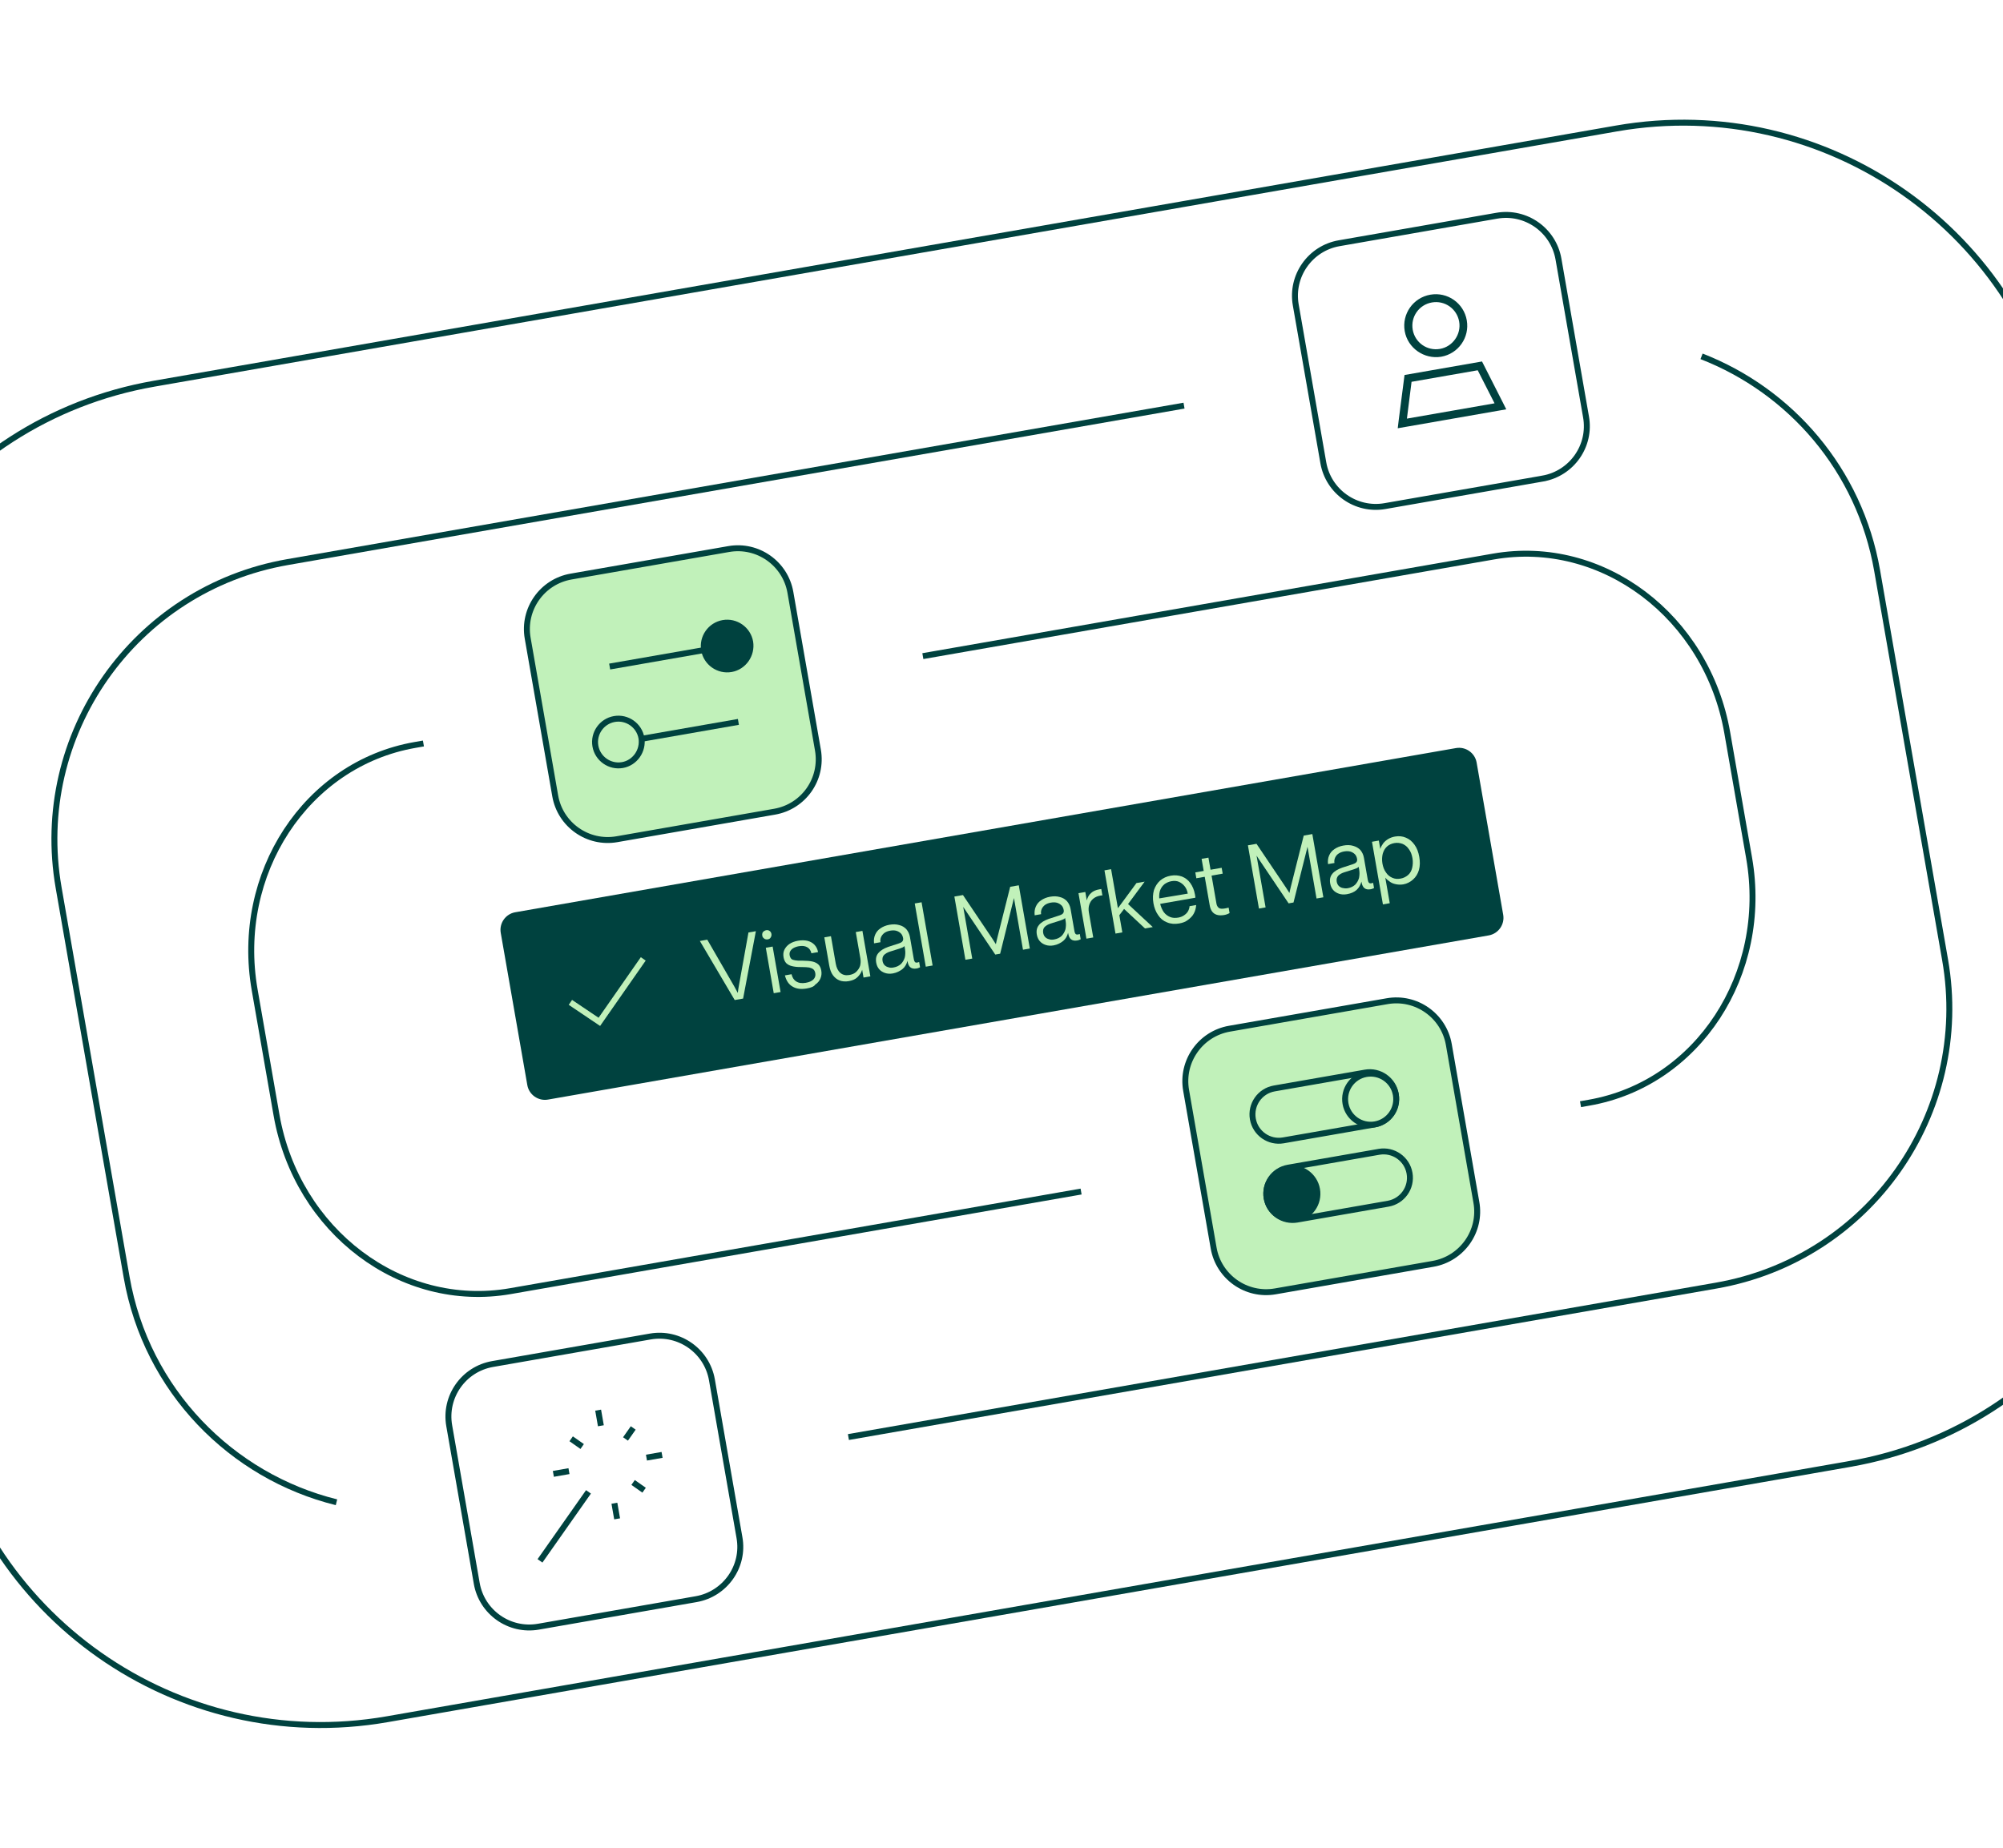 <svg id="eIxfq3gtjub1" xmlns="http://www.w3.org/2000/svg" xmlns:xlink="http://www.w3.org/1999/xlink" viewBox="0 0 758.4 700" shape-rendering="geometricPrecision" text-rendering="geometricPrecision" project-id="a54f207672d3464cb11657e9c59c139c" export-id="cf30bef0d13e4f3e87574342ade34800" cached="false">
<style><![CDATA[
#eIxfq3gtjub3_ts {animation: eIxfq3gtjub3_ts__ts 3500ms linear infinite normal forwards}@keyframes eIxfq3gtjub3_ts__ts { 0% {transform: translate(379.2px,350px) scale(1,1)} 31.429% {transform: translate(379.2px,350px) scale(1,1);animation-timing-function: cubic-bezier(0.075,0.82,0.165,1)} 48.571% {transform: translate(379.2px,350px) scale(1.02,1.02);animation-timing-function: cubic-bezier(0.785,0.135,0.15,0.86)} 65.714% {transform: translate(379.2px,350px) scale(1,1)} 100% {transform: translate(379.2px,350px) scale(1,1)}} #eIxfq3gtjub25 {animation: eIxfq3gtjub25__m 3500ms linear infinite normal forwards}@keyframes eIxfq3gtjub25__m { 0% {d: path('M-1.9,579.9C-51.8,557.9,-86.7,507.9,-86.7,449.8L-86.7,250.2C-86.7,171.7,-23.1,108.1,55.4,108.1L514.7,108.1')} 14.286% {d: path('M-1.9,579.9C-51.8,557.9,-86.7,507.9,-86.7,449.8L-86.7,250.2C-86.7,171.7,-23.1,108.1,55.4,108.1L514.7,108.1')} 31.429% {d: path('M-1.9,579.9C-51.8,557.9,-86.7,507.9,-86.7,449.8L-86.7,250.2C-86.7,171.7,-23.1,108.1,55.4,108.1L578.7,108.1')} 65.714% {d: path('M-1.9,579.9C-51.8,557.9,-86.7,507.9,-86.7,449.8L-86.7,250.2C-86.7,171.7,-23.1,108.1,55.4,108.1L578.7,108.1')} 85.714% {d: path('M-1.9,579.9C-51.8,557.9,-86.7,507.9,-86.7,449.8L-86.7,250.2C-86.7,171.7,-23.1,108.1,55.4,108.1L514.7,108.1')} 100% {d: path('M-1.9,579.9C-51.8,557.9,-86.7,507.9,-86.7,449.8L-86.7,250.2C-86.7,171.7,-23.1,108.1,55.4,108.1L514.7,108.1')}} #eIxfq3gtjub26 {animation: eIxfq3gtjub26__m 3500ms linear infinite normal forwards}@keyframes eIxfq3gtjub26__m { 0% {d: path('M776.3,128.5C817.5,153.4,845,198.6,845,250.2L845,449.8C845,528.3,781.4,591.9,702.9,591.9L258.3,591.9')} 14.286% {d: path('M776.3,128.5C817.5,153.4,845,198.6,845,250.2L845,449.8C845,528.3,781.4,591.9,702.9,591.9L258.3,591.9')} 31.429% {d: path('M776.3,128.5C817.5,153.4,845,198.6,845,250.2L845,449.8C845,528.3,781.4,591.9,702.9,591.9L195.076,591.9')} 65.714% {d: path('M776.3,128.5C817.5,153.4,845,198.6,845,250.2L845,449.8C845,528.3,781.4,591.9,702.9,591.9L195.076,591.9')} 85.714% {d: path('M776.3,128.5C817.5,153.4,845,198.6,845,250.2L845,449.8C845,528.3,781.4,591.9,702.9,591.9L258.3,591.9')} 100% {d: path('M776.3,128.5C817.5,153.4,845,198.6,845,250.2L845,449.8C845,528.3,781.4,591.9,702.9,591.9L258.3,591.9')}} #eIxfq3gtjub28 {animation: eIxfq3gtjub28__m 3500ms linear infinite normal forwards}@keyframes eIxfq3gtjub28__m { 0% {d: path('M651.2,489.9L655.5,489.9C711.3,489.9,756.4,441.6,756.4,382L756.4,317.9C756.4,258.3,711.2,210,655.5,210L363.1,210')} 14.286% {d: path('M651.2,489.9L655.5,489.9C711.3,489.9,756.4,441.6,756.4,382L756.4,317.9C756.4,258.3,711.2,210,655.5,210L363.1,210');animation-timing-function: cubic-bezier(0.785,0.135,0.15,0.86)} 34.286% {d: path('M651.2,489.9L655.5,489.9C711.3,489.9,756.4,441.6,756.4,382L756.4,317.9C756.4,258.3,711.2,210,655.5,210L107.2,210');animation-timing-function: cubic-bezier(0.785,0.135,0.15,0.86)} 65.714% {d: path('M651.2,489.9L655.5,489.9C711.3,489.9,756.4,441.6,756.4,382L756.4,317.9C756.4,258.3,711.2,210,655.5,210L107.2,210');animation-timing-function: cubic-bezier(0.785,0.135,0.15,0.86)} 85.714% {d: path('M651.2,489.9L655.5,489.9C711.3,489.9,756.4,441.6,756.4,382L756.4,317.9C756.4,258.3,711.2,210,655.5,210L363.1,210')} 100% {d: path('M651.2,489.9L655.5,489.9C711.3,489.9,756.4,441.6,756.4,382L756.4,317.9C756.4,258.3,711.2,210,655.5,210L363.1,210')}} #eIxfq3gtjub29 {animation: eIxfq3gtjub29__m 3500ms linear infinite normal forwards}@keyframes eIxfq3gtjub29__m { 0% {d: path('M107.2,210.1L102.9,210.1C47.1,210.1,1.9,258.4,1.9,318L1.9,382.1C1.9,441.7,47.1,490,102.9,490L395.3,490')} 14.286% {d: path('M107.2,210.1L102.9,210.1C47.1,210.1,1.9,258.4,1.9,318L1.9,382.1C1.9,441.7,47.1,490,102.9,490L395.3,490');animation-timing-function: cubic-bezier(0.785,0.135,0.15,0.86)} 34.286% {d: path('M107.2,210.1L102.9,210.1C47.1,210.1,1.9,258.4,1.9,318L1.9,382.1C1.9,441.7,47.1,490,102.9,490L651.2,490');animation-timing-function: cubic-bezier(0.785,0.135,0.15,0.86)} 65.714% {d: path('M107.2,210.1L102.9,210.1C47.1,210.1,1.9,258.4,1.9,318L1.9,382.1C1.9,441.7,47.1,490,102.9,490L651.2,490');animation-timing-function: cubic-bezier(0.785,0.135,0.15,0.86)} 85.714% {d: path('M107.2,210.1L102.9,210.1C47.1,210.1,1.9,258.4,1.9,318L1.9,382.1C1.9,441.7,47.1,490,102.9,490L395.3,490')} 100% {d: path('M107.2,210.1L102.9,210.1C47.1,210.1,1.9,258.4,1.9,318L1.9,382.1C1.9,441.7,47.1,490,102.9,490L395.3,490')}}
]]></style>
<g transform="matrix(.739-.129 0.129 0.739 54 140.129)"><g id="eIxfq3gtjub3_ts" transform="translate(379.2,350) scale(1,1)"><g transform="translate(-379.2,-350)"><g><path d="M138.2,397h482c4.4,0,8-3.6,8-8v-78c0-4.4-3.6-8-8-8h-482c-4.4,0-8,3.6-8,8v78c0,4.4,3.6,8,8,8Z" fill="#00423f" stroke="#00423f" stroke-width="2"/><g><path d="M239.7,364.7l-12.2-32.4h3.8l9.4,25.7c.3.9.7,2,1.1,3.3h.1c.4-1.3.7-2.3,1.1-3.3l9.4-25.7h3.8L244,364.7h-4.3Z" fill="#c1f1ba"/><path d="M261.4,337.4c-.4,0-.8-.1-1.2-.3s-.6-.5-.9-.9-.3-.8-.3-1.2.1-.9.3-1.2c.2-.4.5-.6.9-.8s.8-.3,1.2-.3c.5,0,.9.1,1.2.3s.6.5.8.8c.2.4.3.8.3,1.2s-.1.8-.3,1.2-.5.6-.8.9c-.3.2-.7.3-1.2.3Zm-1.7,27.3v-23.3h3.5v23.3h-3.5Z" fill="#c1f1ba"/><path d="M276.6,365.2c-3,0-5.3-.7-7-2.2-1.7-1.4-2.6-3.5-2.8-6.2h3.4c.1,1.7.6,3,1.7,4s2.6,1.5,4.6,1.5c1.8,0,3.1-.3,4.1-1s1.5-1.7,1.5-2.9c0-.9-.2-1.6-.6-2.1s-1-.9-1.9-1.3c-.9-.3-2.1-.6-3.8-.9-2-.3-3.6-.8-4.7-1.3-1.2-.5-2-1.2-2.6-2-.5-.8-.8-1.9-.8-3.1c0-1.4.3-2.6,1-3.6s1.7-1.9,3-2.5s2.9-.9,4.6-.9c1.8,0,3.4.3,4.8.9c1.3.6,2.4,1.5,3.1,2.6s1.1,2.4,1.1,3.9h-3.4c-.1-1.5-.6-2.6-1.6-3.4s-2.3-1.2-4.1-1.2c-1.1,0-2.1.2-2.9.5s-1.4.8-1.8,1.3-.6,1.2-.6,1.9c0,.8.2,1.4.5,1.9s1,.8,1.8,1.1s2,.6,3.6.8c2.1.4,3.7.8,4.9,1.3s2.1,1.2,2.7,2s.9,1.9.9,3.3c0,1.5-.4,2.7-1.1,3.8s-1.7,2-3.1,2.6c-.8.9-2.5,1.2-4.5,1.2Z" fill="#c1f1ba"/><path d="M309.2,341.4v23.3h-3.5v-4v0c-.7,1.4-1.7,2.4-3,3.3s-2.9,1.2-4.6,1.2c-1.8,0-3.3-.4-4.5-1.1s-2.2-1.8-2.9-3.2-1-3.1-1-5.2v-14.4h3.4v14.1c0,2.1.5,3.8,1.5,5s2.4,1.8,4.3,1.8c1.4,0,2.7-.3,3.7-1s1.8-1.5,2.4-2.6c.5-1.1.8-2.4.8-3.7v-13.5h3.4Z" fill="#c1f1ba"/><path d="M320.7,365.2c-1.5,0-2.8-.3-3.9-.9s-2-1.4-2.6-2.4-.9-2.2-.9-3.5c0-2,.6-3.5,1.9-4.6s3.1-1.8,5.4-2.2l5.6-.8c.6-.1,1.1-.2,1.5-.4s.6-.4.8-.7.3-.7.3-1.1c0-1-.2-1.9-.7-2.6s-1.2-1.3-2-1.7-1.9-.6-3.1-.6c-1.1,0-2.1.2-3,.6-.8.4-1.5,1-2,1.7s-.8,1.6-.8,2.6h-3.3c.1-1.6.5-3,1.3-4.2s1.8-2.1,3.2-2.7c1.3-.6,2.9-1,4.7-1c1.9,0,3.5.3,4.9,1c1.4.6,2.4,1.5,3.2,2.7.7,1.2,1.1,2.6,1.1,4.2v11.4c0,.6.1,1,.3,1.4s.6.5,1.2.5c.1,0,.4,0,.9-.1v2.7c-.2.1-.5.1-.8.2s-.7.1-1.1.1c-1.3,0-2.3-.4-2.9-1.1s-.9-1.7-.9-3v-1.2l.4.7h-.4c-.7,1.5-1.7,2.8-3.1,3.6s-3.3,1.4-5.2,1.4Zm.8-2.9c1.6,0,2.9-.4,4-1.1c1.1-.8,1.9-1.8,2.5-3c.5-1.3.8-2.6.8-4.1v-1.5c-.3.2-.6.4-1,.5s-.9.2-1.5.3l-5.3.7c-1.3.2-2.4.6-3.2,1.2s-1.2,1.6-1.2,2.8c0,.8.2,1.6.6,2.2s1,1.1,1.7,1.4c.8.5,1.7.6,2.6.6Z" fill="#c1f1ba"/><path d="M341.1,364.7h-3.5v-32.4h3.5v32.4Z" fill="#c1f1ba"/><path d="M357.9,364.7v-32.4h4.4l10.8,24.2c.4.9.8,1.9,1.3,3.1v0c.4-1.1.9-2.1,1.3-3.1l10.8-24.2h4.4v32.4h-3.5v-26.5v0c-.2.5-.4,1-.7,1.6s-.5,1.2-.8,1.8l-10.2,23.1h-2.5l-10.3-23.1c-.3-.6-.5-1.2-.8-1.8s-.5-1.1-.7-1.6v0v26.5h-3.5Z" fill="#c1f1ba"/><path d="M403,365.2c-1.5,0-2.8-.3-3.9-.9s-2-1.4-2.6-2.4-.9-2.2-.9-3.5c0-2,.6-3.5,1.9-4.6c1.2-1.1,3.1-1.8,5.4-2.2l5.6-.8c.6-.1,1.1-.2,1.5-.4s.6-.4.8-.7.3-.7.3-1.1c0-1-.2-1.9-.7-2.6s-1.2-1.3-2-1.7-1.9-.6-3.1-.6c-1.1,0-2.1.2-3,.6-.8.4-1.5,1-2,1.7s-.8,1.6-.8,2.6h-3.3c.1-1.6.5-3,1.3-4.2s1.8-2.1,3.2-2.7c1.3-.6,2.9-1,4.7-1c1.9,0,3.5.3,4.9,1c1.4.6,2.4,1.5,3.2,2.7.7,1.2,1.1,2.6,1.1,4.2v11.4c0,.6.1,1,.3,1.4.2.3.6.5,1.2.5.1,0,.4,0,.9-.1v2.7c-.2.1-.5.1-.8.2s-.7.1-1.1.1c-1.3,0-2.3-.4-2.9-1.1s-.9-1.7-.9-3v-1.2l.4.7h-.4c-.7,1.5-1.7,2.8-3.1,3.6s-3.2,1.4-5.2,1.4Zm.8-2.9c1.6,0,2.9-.4,4-1.1c1.1-.8,1.9-1.8,2.5-3c.5-1.3.8-2.6.8-4.1v-1.5c-.3.2-.6.4-1,.5s-.9.2-1.5.3l-5.3.7c-1.3.2-2.4.6-3.2,1.2s-1.2,1.6-1.2,2.8c0,.8.2,1.6.6,2.2s1,1.1,1.7,1.4c.8.5,1.7.6,2.6.6Z" fill="#c1f1ba"/><path d="M419.9,364.7v-23.3h3.5v4.3v0c.7-1.5,1.6-2.6,2.8-3.3c1.2-.8,2.7-1.1,4.4-1.1.5,0,.8,0,1,0v3.3c-.1,0-.3-.1-.5-.1s-.3,0-.5,0c-1.5,0-2.7.3-3.8.9s-1.9,1.5-2.5,2.6-.9,2.4-.9,3.9v12.8h-3.5Z" fill="#c1f1ba"/><path d="M434.8,364.7v-32.4h3.4v20l11.4-10.9h4.2l-10.2,9.7l10.3,13.6h-4l-8.7-11.5-2.9,2.7v8.8h-3.5Z" fill="#c1f1ba"/><path d="M467.4,365.2c-2.3,0-4.3-.5-6-1.6-1.7-1-3-2.5-3.8-4.4-.9-1.9-1.3-4-1.3-6.3c0-2.5.5-4.6,1.4-6.5c1-1.8,2.3-3.2,3.9-4.2c1.7-1,3.6-1.5,5.7-1.5s3.9.5,5.5,1.4c1.6,1,2.8,2.3,3.6,4s1.3,3.7,1.3,6c0,.2,0,.5,0,.8s0,.6-.1.9h-18c.1,1.7.5,3.2,1.1,4.5.7,1.3,1.6,2.2,2.7,2.9s2.5,1,4,1c1.1,0,2.1-.2,3-.6s1.7-.9,2.3-1.6s1.1-1.6,1.3-2.5h3.4c-.4,1.5-1,2.9-1.9,4-.9,1.2-2.1,2-3.5,2.7-1.3.7-2.8,1-4.6,1Zm6.8-14.1c0-1.5-.3-2.8-.9-3.9s-1.4-2-2.4-2.7-2.3-1-3.7-1c-1.3,0-2.5.3-3.6.8-1.1.6-2,1.4-2.7,2.5s-1.1,2.5-1.3,4.2l14.6.1Z" fill="#c1f1ba"/><path d="M490.4,364.9c-1.5,0-2.8-.3-3.7-.8s-1.6-1.2-2-2.1-.6-1.9-.6-3.2v-14.6h-4.3v-3h4.3v-6.2h3.5v6.2h5.7v3h-5.7v14.4c0,1,.3,1.7.8,2.3.6.6,1.5.8,3,.8.5,0,1.2,0,1.9-.1v2.8c-1.1.4-2,.5-2.9.5Z" fill="#c1f1ba"/><path d="M508.3,364.7v-32.4h4.4l10.8,24.2c.4.9.8,1.9,1.3,3.1v0c.4-1.1.9-2.1,1.3-3.1l10.8-24.2h4.4v32.4h-3.5v-26.5v0c-.2.5-.4,1-.7,1.6s-.5,1.2-.8,1.8L526,364.7h-2.5l-10.3-23.1c-.3-.6-.5-1.2-.8-1.8s-.5-1.1-.7-1.6v0v26.5h-3.4Z" fill="#c1f1ba"/><path d="M553.3,365.2c-1.5,0-2.8-.3-3.9-.9s-2-1.4-2.6-2.4-.9-2.2-.9-3.5c0-2,.6-3.5,1.9-4.6c1.2-1.1,3.1-1.8,5.4-2.2l5.6-.8c.6-.1,1.1-.2,1.5-.4s.6-.4.8-.7.3-.7.3-1.1c0-1-.2-1.9-.7-2.6s-1.2-1.3-2-1.7c-.9-.4-1.9-.6-3.1-.6-1.1,0-2.1.2-3,.6s-1.5,1-2,1.7-.8,1.6-.8,2.6h-3.3c.1-1.6.5-3,1.3-4.2s1.8-2.1,3.2-2.7c1.3-.6,2.9-1,4.7-1c1.9,0,3.5.3,4.9,1s2.4,1.5,3.2,2.7c.7,1.2,1.1,2.6,1.1,4.2v11.4c0,.6.1,1,.3,1.4.2.3.6.5,1.2.5.1,0,.4,0,.9-.1v2.7c-.2.1-.5.1-.8.2s-.7.1-1.1.1c-1.3,0-2.3-.4-2.9-1.1s-.9-1.7-.9-3v-1.2l.4.7h-.4c-.7,1.5-1.7,2.8-3.1,3.7s-3.2,1.3-5.2,1.3Zm.9-2.9c1.6,0,2.9-.4,4-1.1c1.1-.8,1.9-1.8,2.5-3c.5-1.3.8-2.6.8-4.1v-1.5c-.3.2-.6.4-1,.5s-.9.2-1.5.3l-5.3.7c-1.3.2-2.4.6-3.2,1.2-.8.7-1.2,1.6-1.2,2.8c0,.8.2,1.6.6,2.2s1,1.1,1.7,1.4s1.6.6,2.6.6Z" fill="#c1f1ba"/><path d="M582.2,365.2c-1.2,0-2.3-.2-3.4-.6s-2.1-.9-2.9-1.7-1.6-1.6-2.1-2.6v0v13.1h-3.5v-32.1h3.5v4.3v0c.5-1,1.2-1.8,2-2.6.8-.7,1.8-1.3,2.9-1.7s2.2-.6,3.5-.6c2,0,3.8.5,5.3,1.5c1.6,1,2.8,2.4,3.7,4.3.9,1.8,1.3,4,1.3,6.4c0,2.5-.4,4.6-1.3,6.5-.9,1.8-2.1,3.2-3.7,4.2s-3.4,1.6-5.3,1.6Zm-.9-3.1c1.5,0,2.8-.4,4-1.1s2.1-1.8,2.7-3.2s1-3,1-4.8-.3-3.5-1-4.8c-.6-1.4-1.5-2.4-2.7-3.2-1.2-.7-2.5-1.1-4-1.1s-2.9.4-4,1.1c-1.2.8-2,1.8-2.7,3.2-.6,1.4-1,3-1,4.8s.3,3.4,1,4.8c.6,1.4,1.5,2.4,2.7,3.2s2.5,1.1,4,1.1Z" fill="#c1f1ba"/></g><path d="M197.8,336.3l-27.3,27.5-12.7-12.2" fill="none" stroke="#c1f1ba" stroke-width="3" stroke-miterlimit="10"/></g></g></g><path d="M753.9,692.2h-749.4c-107.4,0-194.4-87-194.4-194.4v-295.6c0-107.4,87-194.4,194.4-194.4h749.3c107.4,0,194.4,87,194.4,194.4v295.5c.1,107.4-87,194.5-194.3,194.5Z" fill="none" stroke="#00423f" stroke-width="3"/><g><path id="eIxfq3gtjub25" d="M-1.9,579.9c-49.9-22-84.8-72-84.8-130.1v-199.6c0-78.5,63.6-142.1,142.1-142.1h459.3" fill="none" stroke="#00423f" stroke-width="3" stroke-dashoffset="1046.44"/><path id="eIxfq3gtjub26" d="M776.3,128.5c41.2,24.9,68.7,70.1,68.7,121.7v199.6c0,78.5-63.6,142.1-142.1,142.1h-444.6" fill="none" stroke="#00423f" stroke-width="3"/></g><g><path id="eIxfq3gtjub28" d="M651.2,489.9h4.3c55.8,0,100.9-48.3,100.9-107.9v-64.1c0-59.6-45.2-107.9-100.9-107.9h-292.4" fill="none" stroke="#00423f" stroke-width="3" stroke-miterlimit="10"/><path id="eIxfq3gtjub29" d="M107.2,210.1h-4.3c-55.8,0-101,48.3-101,107.9v64.1c0,59.6,45.2,107.9,101,107.9h292.4" fill="none" stroke="#00423f" stroke-width="3" stroke-miterlimit="10"/></g><g><path d="M168.5,659.3h-80.8c-14.9,0-26.9-12.1-26.9-26.9v-80.8c0-14.9,12.1-26.9,26.9-26.9h80.8c14.9,0,26.9,12.1,26.9,26.9v80.8c.1,14.8-12,26.9-26.9,26.9Z" fill="none" stroke="#00423f" stroke-width="3"/><g><path d="M136.2,564.8v-8m0,55.7v-8m-27.8-19.9h8m39.7,0h8m-16.8,11.2l4.8,4.8m-4.8-27.1l4.8-4.8m-27,4.8l-4.8-4.8m-26.1,58l30.1-30.1" fill="none" stroke="#00423f" stroke-width="3" stroke-miterlimit="10"/></g></g><g><path d="M564,556.5h-80.8c-14.9,0-26.9-12.1-26.9-26.9v-80.8c0-14.9,12.1-26.9,26.9-26.9h80.8c14.9,0,26.9,12.1,26.9,26.9v80.8c.1,14.8-12,26.9-26.9,26.9Z" fill="#c1f1ba" stroke="#00423f" stroke-width="3"/><g><path d="M546.9,522.7h-46.6c-7.3,0-13.3-5.9-13.3-13.3v0c0-7.3,5.9-13.3,13.3-13.3h46.6c7.3,0,13.3,5.9,13.3,13.3v0c0,7.4-6,13.3-13.3,13.3Z" fill="none" stroke="#00423f" stroke-width="3"/><circle r="12.9" transform="translate(499.9 509.4)" fill="#00423f" stroke="#00423f" stroke-width="3"/></g><g><path d="M546.9,482.1h-46.6c-7.3,0-13.3-5.9-13.3-13.3v0c0-7.3,5.9-13.3,13.3-13.3h46.6c7.3,0,13.3,5.9,13.3,13.3v0c0,7.4-6,13.3-13.3,13.3Z" fill="none" stroke="#00423f" stroke-width="3"/><circle r="12.9" transform="translate(547.3 469.2)" fill="#c1f1ba" stroke="#00423f" stroke-width="3"/></g></g><g transform="translate(1.176 0)"><path d="M274.7,274.5h-80.8c-14.9,0-26.9-12.1-26.9-26.9v-80.8c0-14.9,12.1-26.9,26.9-26.9h80.8c14.9,0,26.9,12.1,26.9,26.9v80.8c0,14.9-12,26.9-26.9,26.9Z" fill="#c1f1ba" stroke="#00423f" stroke-width="3"/><g><line x1="205.3" y1="188" x2="268" y2="188" fill="none" stroke="#00423f" stroke-width="3" stroke-miterlimit="10"/><line x1="201.8" y1="226.7" x2="264.5" y2="226.7" fill="none" stroke="#00423f" stroke-width="3" stroke-miterlimit="10"/><path d="M265.5,199.8v0c-6.5,0-11.8-5.3-11.8-11.8v0c0-6.5,5.3-11.8,11.8-11.8v0c6.5,0,11.8,5.3,11.8,11.8v0c-.1,6.5-5.4,11.8-11.8,11.8Z" fill="#00423f" stroke="#00423f" stroke-width="3" stroke-miterlimit="10"/><path d="M203.1,238.1v0c-6.5,0-11.8-5.3-11.8-11.8v0c0-6.5,5.3-11.8,11.8-11.8v0c6.5,0,11.8,5.3,11.8,11.8v0c-.1,6.5-5.4,11.8-11.8,11.8Z" fill="#c1f1ba" stroke="#00423f" stroke-width="3"/></g></g><g><path d="M686.7,175.5h-80.8c-14.9,0-26.9-12.1-26.9-26.9v-80.9c0-14.9,12.1-26.9,26.9-26.9h80.8c14.9,0,26.9,12.1,26.9,26.9v80.8c.1,14.9-12,27-26.9,27Z" fill="none" stroke="#00423f" stroke-width="3"/><path d="M658.8,90.2c0-6.6-5.3-11.9-11.9-11.9s-11.9,5.3-11.9,11.9s5.3,11.9,11.9,11.9c6.5,0,11.9-5.4,11.9-11.9Zm-27.9,0c0-8.8,7.1-15.9,15.9-15.9s15.9,7.1,15.9,15.9-7.1,15.9-15.9,15.9c-8.7-.1-15.9-7.2-15.9-15.9Zm-6.5,43.7h44.9L663.8,116h-33.9l-5.5,17.9ZM627,112h39.7l6.7,21.9l1.2,4h-4.2-47.3-4.1l1.2-4L627,112Z" fill="#00423f"/></g></g></svg>
